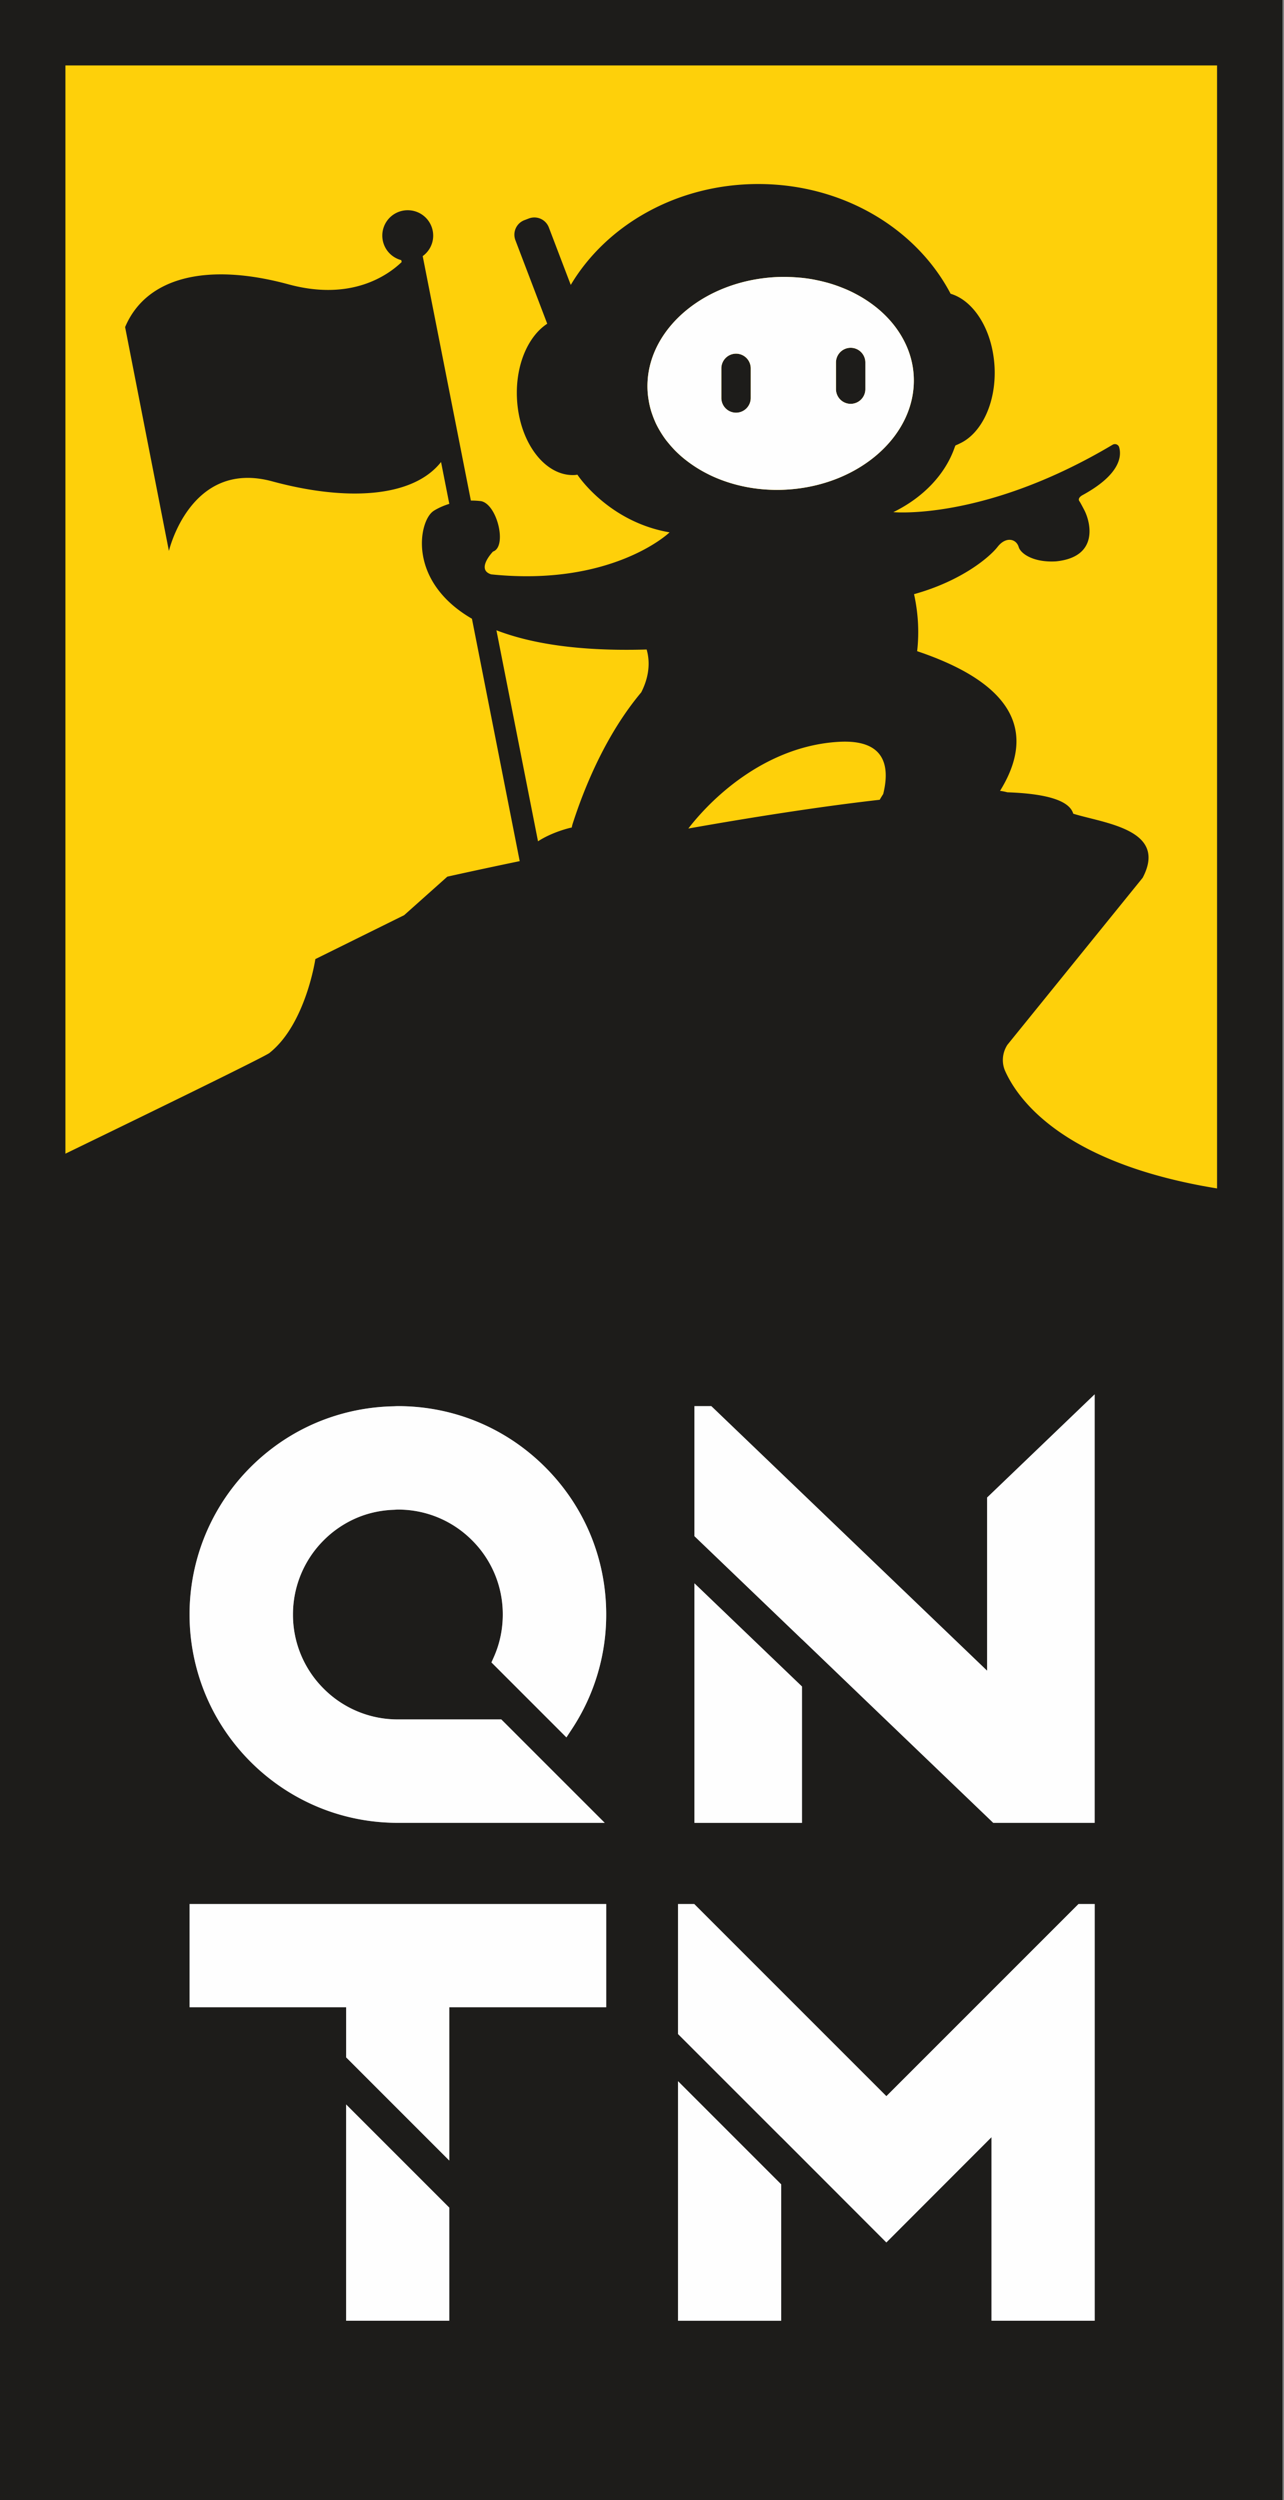 <svg xmlns="http://www.w3.org/2000/svg" width="207" height="403" viewBox="0 0 207 403"><rect x="0" y="0" width="207" height="403" fill="#808080" stroke="none"/><g><g><path fill="#fed00a" d="M3.74 200.234h198.164V4.05H3.74z"/></g><g><path fill="#1d1c1a" d="M206.754 196.26v206.754H0V196.26zM76.101 248.296a16.797 16.797 0 0 1 4.953 11.959c0 2.406-.488 4.72-1.452 6.881l-.376.844 12.087 12.087.905-1.377a33.446 33.446 0 0 0 5.509-18.435c0-8.972-3.493-17.406-9.837-23.749-6.343-6.343-14.777-9.836-23.748-9.836-.246 0-.489.021-.734.026-6.322.137-12.43 2.012-17.703 5.48a33.92 33.92 0 0 0-6.401 5.47 33.508 33.508 0 0 0-8.748 22.609c0 5.47 1.345 10.9 3.89 15.703a33.848 33.848 0 0 0 10.347 11.751c5.678 4.011 12.371 6.132 19.349 6.132h33.346l-10.694-10.692-5.584-5.587-.4-.394H64.277l-.302.002-.045-.002a16.814 16.814 0 0 1-11.749-4.953 16.803 16.803 0 0 1-4.953-11.96 16.882 16.882 0 0 1 4.953-11.959 16.873 16.873 0 0 1 5.079-3.501c1.974-.881 4.078-1.344 6.259-1.421.208-.008.413-.032.623-.032 4.517 0 8.765 1.758 11.959 4.954zm-45.545 58.629v16.631H55.8v8.08l16.632 16.633v-24.713h25.295v-16.631zM55.8 339.237v34.858h16.632V355.87zm56.155-84.01v38.614h17.329v-21.982zm17.339 9.032v-.012l11.073 10.634 19.085 18.308.679.652h16.347v-69.072l-2.879 2.762-14.049 13.479-.412.392v27.915l-2.172-2.084-41.876-40.169-.412-.394h-2.723v20.957zm-17.374 42.666h-2.613v20.957l16.633 16.631v-.011l16.953 16.971 16.952-16.971v29.593h16.633v-67.17h-2.613l-30.972 30.971zm-2.613 28.557v38.623h16.633v-21.987z"/></g><g><path fill="#fefefe" d="M55.8 374.088h16.632v-18.226L55.8 339.23z"/></g><g><path fill="#fefefe" d="M30.56 323.556h25.244v8.082l16.632 16.637v-24.719h25.295V306.92H30.56z"/></g><g><path fill="#fefefe" d="M109.31 306.92v20.957l16.633 16.632v-.012l16.953 16.972 16.952-16.972v29.594h16.633V306.92h-2.613l-30.972 30.972-30.973-30.972z"/></g><g><path fill="#fefefe" d="M109.31 374.093h16.633v-21.981L109.31 335.48z"/></g><g><path fill="#fefefe" d="M129.29 264.238l11.072 10.634 19.085 18.308.68.652h16.347V224.76l-2.879 2.762-14.049 13.479-.412.392v27.915l-2.172-2.084-41.876-40.169-.412-.394h-2.724v20.957l17.34 16.632z"/></g><g><path fill="#fefefe" d="M111.95 255.467v38.366h17.34v-21.981l-17.34-16.632z"/></g><g><path fill="#fefefe" d="M79.23 267.971l11.315 11.315.772.772.905-1.377a33.452 33.452 0 0 0 5.509-18.436c0-8.971-3.493-17.405-9.837-23.749-6.343-6.342-14.777-9.836-23.748-9.836-.246 0-.489.022-.734.027-6.323.137-12.43 2.012-17.703 5.479a33.962 33.962 0 0 0-6.401 5.471 33.506 33.506 0 0 0-8.748 22.608 33.656 33.656 0 0 0 3.89 15.704A33.864 33.864 0 0 0 44.796 287.7c5.679 4.011 12.372 6.131 19.35 6.131H97.492L86.798 283.14l-5.585-5.587-.399-.394H64.281l-.302.001-.045-.001a16.811 16.811 0 0 1-11.749-4.954 16.8 16.8 0 0 1-4.953-11.96 16.882 16.882 0 0 1 4.953-11.959 16.866 16.866 0 0 1 5.079-3.501c1.974-.88 4.078-1.343 6.259-1.42.208-.008.413-.033.623-.033a16.8 16.8 0 0 1 11.959 4.954 16.8 16.8 0 0 1 4.953 11.959c0 2.407-.488 4.721-1.452 6.882z"/></g><g><path fill="#1d1c1a" d="M0 0h206.753v206.751H0zm103.378 111.603c.883-1.731 1.641-4.211.87-6.906-10.95.324-18.729-.981-24.217-3.098l6.704 34.015c2.39-1.555 5.268-2.188 5.268-2.188l.163-.022c.045-.204.089-.408.154-.612 1.971-6.124 5.443-14.494 11.058-21.189zm10.978-35.07c3.611 1.754 7.93 2.662 12.528 2.385 11.848-.715 20.988-8.958 20.418-18.412-.165-2.742-1.15-5.276-2.726-7.486l-.005-.007v-.001c-.24-.338-.495-.666-.763-.988 0-.002-.002-.003-.003-.004a18.056 18.056 0 0 0-2.892-2.754 20.585 20.585 0 0 0-2.9-1.852 19.57 19.57 0 0 0-1.42-.694 22.93 22.93 0 0 0-.85-.351 23.847 23.847 0 0 0-2.22-.758c-.223-.063-.448-.12-.674-.177-.4-.102-.803-.194-1.21-.277-.19-.038-.376-.08-.568-.114-.586-.105-1.18-.19-1.784-.255-.15-.017-.301-.024-.451-.038-.497-.045-1-.075-1.509-.092-.182-.006-.365-.013-.549-.014-.648-.008-1.3-.001-1.961.039-.65.039-1.292.105-1.924.188-10.895 1.44-19.033 9.289-18.493 18.224l.002.014c.032.522.102 1.033.191 1.538.019.11.037.219.058.328.097.484.217.961.364 1.429.034.108.073.213.11.32.14.41.295.813.471 1.21.038.085.071.173.111.259a15.281 15.281 0 0 0 .925 1.67c.237.375.487.744.758 1.101.115.152.24.298.36.446.193.236.394.469.6.696.163.179.325.359.496.532a17.694 17.694 0 0 0 1.468 1.329 22.276 22.276 0 0 0 2.184 1.544c.564.345 1.147.669 1.753.967.035.018.07.038.105.055zm28.032 51.455c1.1-4.449.353-8.85-7.191-8.408-11.271.663-19.927 8.404-24.228 13.975 10.212-1.809 21.092-3.527 30.852-4.635.331-.57.566-.927.566-.927l.001-.005zm53.819-117.442H10.547v175.421c13.299-6.45 32.939-16.018 32.939-16.273 5.806-4.644 7.355-15.094 7.355-15.094l14.314-7.078h.001l6.958-6.207s4.535-1.022 11.67-2.505l-7.7-39.072c-10.454-6.063-8.569-15.677-6.261-17.32l-.003-.005s.961-.685 2.615-1.193l-1.331-6.746c-4.61 5.846-15.459 6.307-27.23 3.115-13.194-3.577-16.642 11.223-16.642 11.223L20.17 52.726c3.387-8.042 13.157-10.467 26.35-6.889 10.136 2.748 16.035-1.482 18.232-3.595l-.062-.31a4.088 4.088 0 0 1 1.048-8.044 4.098 4.098 0 0 1 4.099 4.096c0 1.361-.67 2.557-1.691 3.302l7.766 39.403c.518-.003 1.061.023 1.632.092 2.612.484 4.257 7.355 1.935 8.128 0 0-2.806 2.902-.291 3.676 19.143 1.98 28.42-6.41 28.754-6.774-9.687-1.651-14.684-9-14.851-9.294-.15.02-.296.048-.447.056-4.78.242-8.943-5.263-9.299-12.296-.272-5.377 1.769-10.062 4.876-12.093L83.09 38.72a2.5 2.5 0 0 1 1.446-3.228l.718-.274a2.5 2.5 0 0 1 3.228 1.447l3.532 9.263c5.765-9.673 17.135-16.263 30.236-16.263 13.727 0 25.533 7.247 31.001 17.686l.002.002c.026.006.051.017.077.024 3.429 1.06 6.209 5.15 6.876 10.337.061.47.107.945.133 1.431.291 5.759-2.103 10.727-5.612 12.343a6.49 6.49 0 0 1-.678.305c-.033.074-.072.144-.107.218-1.487 4.405-5.091 8.188-9.922 10.544l.001.002c1.437.11 15.669.841 35.344-10.864.405-.241.935-.045 1.063.408.391 1.38.253 4.34-5.882 7.697 0 0-.972.47-.488 1.056.036.044.393.683.765 1.407.991 1.926 2.381 7.513-4.568 8.229-3.633.22-5.748-1.245-6.039-2.356-.431-1.318-2.081-1.664-3.388.015-1.254 1.612-5.723 5.471-13.471 7.63.612 2.771.879 5.864.501 9.19 10.78 3.622 20.988 10.184 13.363 22.516.406.048.798.127 1.18.23 6.008.206 9.975 1.23 10.623 3.45 5.017 1.557 15.298 2.53 11.192 10.327l-21.809 26.928c-.824 1.271-.971 2.873-.347 4.254 2.056 4.556 9.037 14.256 31.884 18.503.744.134 1.491.268 2.263.394z"/></g><g><path fill="#1d1c1a" d="M137.14 56.06a2.377 2.377 0 0 0-2.37 2.37v4.299a2.378 2.378 0 0 0 2.37 2.371 2.378 2.378 0 0 0 2.371-2.371V58.43a2.377 2.377 0 0 0-2.371-2.37"/></g><g><path fill="#1d1c1a" d="M118.661 57.01a2.377 2.377 0 0 0-2.371 2.371v4.784a2.377 2.377 0 0 0 2.371 2.371 2.378 2.378 0 0 0 2.37-2.371v-4.784a2.378 2.378 0 0 0-2.37-2.371"/></g><g><path fill="#fefefe" d="M126.884 78.918c-4.597.276-8.915-.632-12.525-2.386-.036-.016-.07-.036-.105-.054a21.42 21.42 0 0 1-2.236-1.276 20.179 20.179 0 0 1-1.159-.816 20.497 20.497 0 0 1-.54-.42 19.077 19.077 0 0 1-1.47-1.329c-.17-.173-.333-.353-.495-.532a15.712 15.712 0 0 1-.599-.696c-.12-.148-.246-.294-.362-.446a15.813 15.813 0 0 1-1.022-1.535 15.114 15.114 0 0 1-.659-1.236c-.04-.086-.074-.174-.112-.26a14.193 14.193 0 0 1-.47-1.209c-.037-.107-.077-.212-.11-.32a14.318 14.318 0 0 1-.364-1.43l-.059-.327a13.923 13.923 0 0 1-.19-1.538l-.002-.014c-.54-8.935 7.596-16.785 18.488-18.224a27.42 27.42 0 0 1 1.924-.188c.66-.04 1.313-.047 1.961-.04.184.002.366.01.55.015.507.016 1.01.047 1.507.092.15.014.301.021.451.038.603.064 1.198.15 1.784.255.191.034.378.076.566.114.41.083.812.175 1.21.276.227.058.452.115.675.178a23.15 23.15 0 0 1 2.22.758c.285.113.57.228.85.351.286.127.565.26.843.396.196.096.386.197.577.298a20.637 20.637 0 0 1 3.128 2.031 18.01 18.01 0 0 1 2.662 2.575l.002.004c.27.322.523.65.763.988l.006.007c1.575 2.211 2.56 4.745 2.725 7.487.57 9.454-8.569 17.697-20.413 18.412zm12.627-20.487a2.378 2.378 0 0 0-2.37-2.37 2.378 2.378 0 0 0-2.37 2.37v4.299a2.378 2.378 0 0 0 2.37 2.37 2.378 2.378 0 0 0 2.37-2.37zm-18.479.944a2.377 2.377 0 0 0-2.37-2.368 2.376 2.376 0 0 0-2.37 2.368v4.779a2.376 2.376 0 0 0 2.37 2.369 2.377 2.377 0 0 0 2.37-2.369z"/></g></g></svg>